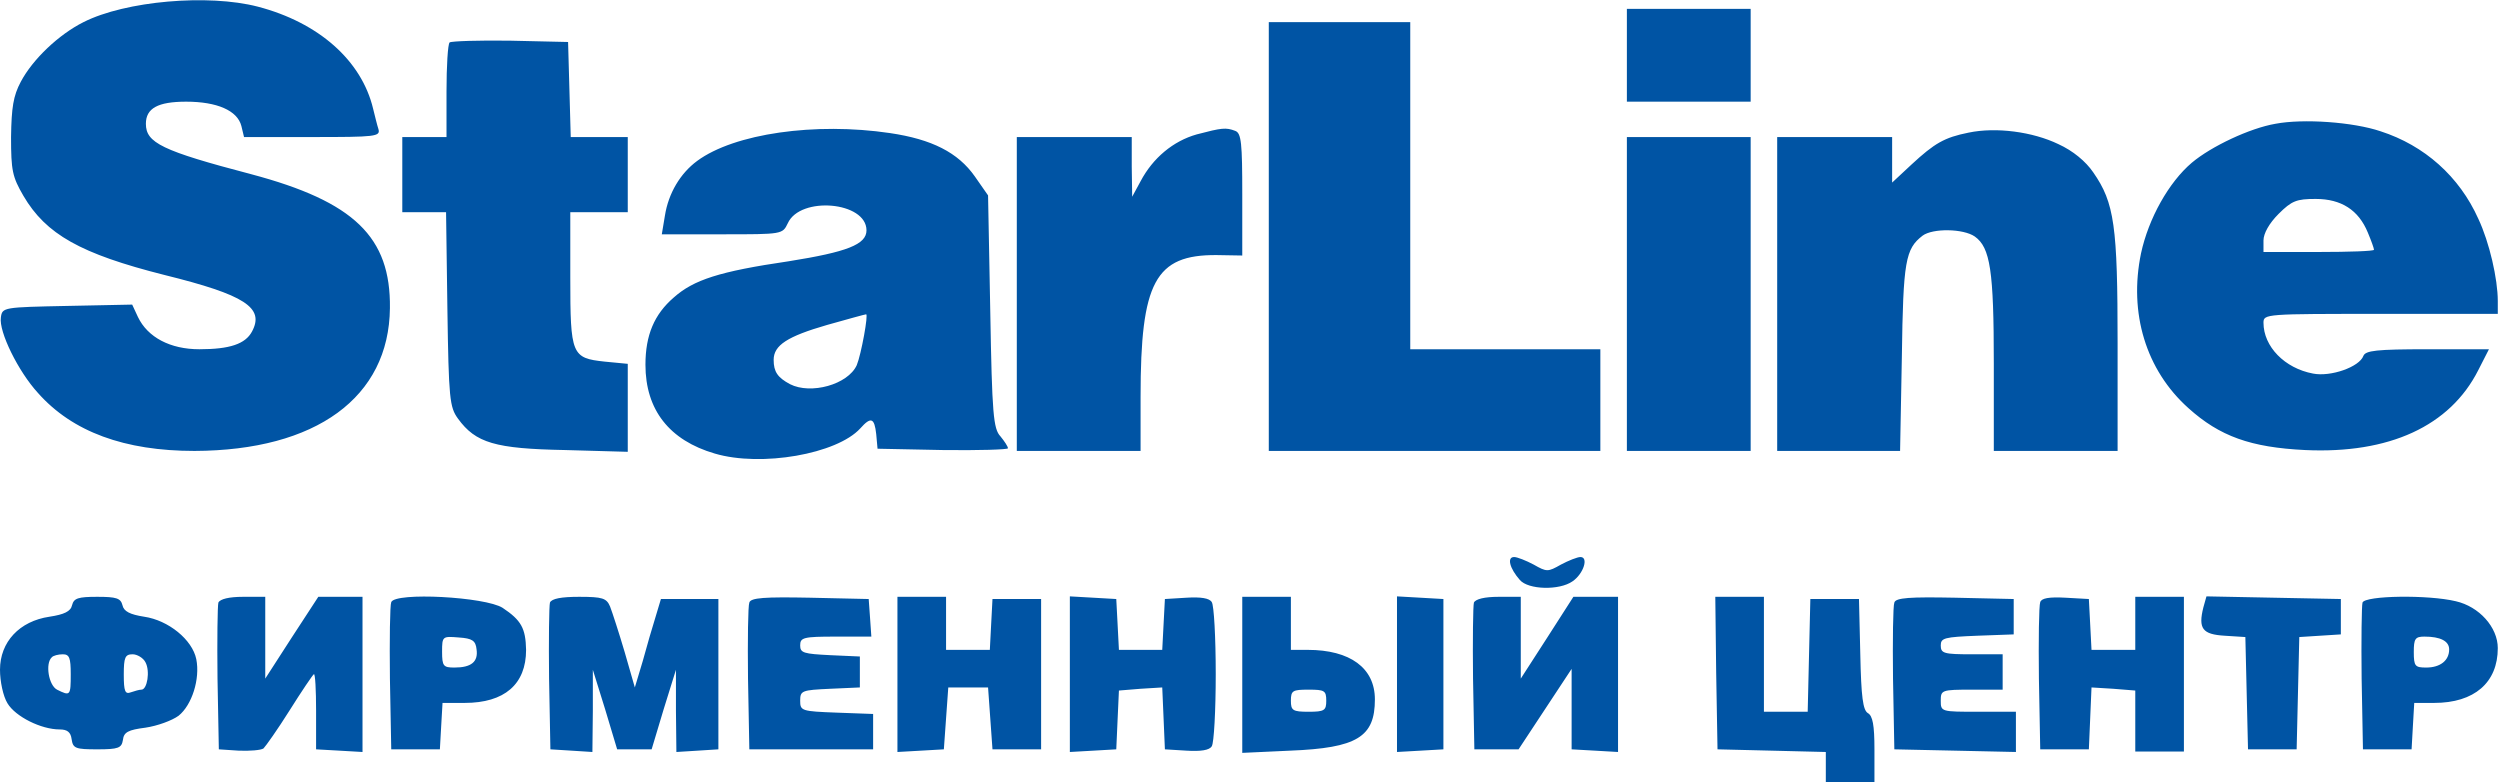 <?xml version="1.0" encoding="UTF-8"?> <svg xmlns="http://www.w3.org/2000/svg" width="754" height="236" viewBox="0 0 754 236" fill="none"><path d="M532 214.666H545.2L545.6 197.6L546 180.666H560.667L561.066 197.333C561.333 210.266 561.866 214.133 563.333 215.066C564.8 215.866 565.333 218.667 565.333 226V236H550.667V226.8L534.4 226.399L518 226L517.6 202.933L517.333 180H532V214.666ZM389.333 196H394.4C407.2 196 414.667 201.466 414.667 210.933C414.667 222.266 409.333 225.599 389.066 226.399L374.667 227.066V180H389.333V196ZM80 204.666L88 192.267L96 180H109.333V226.8L102.4 226.399L95.333 226V214.399C95.333 208.134 95.067 203.068 94.667 203.333C94.267 203.6 90.933 208.533 87.333 214.267C83.733 220 80.133 225.067 79.467 225.733C78.667 226.267 75.333 226.533 72 226.399L66 226L65.6 204.666C65.466 193.068 65.6 182.67 65.866 181.733C66.4 180.667 69.067 180 73.333 180H80V204.666ZM174.667 180C181.733 180 182.933 180.4 184 182.933C184.667 184.666 186.667 190.799 188.4 196.666L191.467 207.333L193.866 199.333C195.066 194.933 196.8 188.933 197.733 186L199.333 180.666H216.667V226L210.4 226.399L204 226.8L203.866 214.399V202L200.134 214L196.533 226H186.134L182.533 214L178.8 202V214.399L178.667 226.8L172.4 226.399L166 226L165.6 204.666C165.466 193.068 165.6 182.67 165.866 181.733C166.4 180.533 169.334 180 174.667 180ZM285.333 196H298.533L298.934 188.267L299.333 180.666H314V226H299.333L298.667 216.666L298 207.333H286L285.333 216.666L284.667 226L277.733 226.399L270.667 226.8V180H285.333V196ZM329.733 180.267L336.667 180.666L337.066 188.267L337.467 196H350.533L350.934 188.267L351.333 180.666L357.866 180.267C362.133 180 364.8 180.4 365.467 181.6C366.133 182.533 366.667 192.267 366.667 203.333C366.667 214.266 366.133 224.133 365.467 225.066C364.8 226.266 362.133 226.666 357.866 226.399L351.333 226L350.934 216.666L350.533 207.333L344 207.733L337.467 208.267L337.066 217.066L336.667 226L329.733 226.399L322.667 226.8V179.866L329.733 180.267ZM428.4 180.267L435.333 180.666V226L428.4 226.399L421.333 226.8V179.866L428.4 180.267ZM458.667 204.666L466.667 192.267L474.533 180H488V226.8L481.066 226.399L474 226V201.733L466 213.866L458 226H444.667L444.267 204.666C444.133 193.068 444.267 182.67 444.533 181.733C445.067 180.667 447.733 180 452 180H458.667V204.666ZM571.333 181.733C571.733 180.267 576 180 589.6 180.267L607.333 180.666V191.333L596.4 191.733C586.401 192.133 585.333 192.4 585.333 194.666C585.333 197.066 586.267 197.333 594.667 197.333H604V208H594.667C585.6 208 585.333 208.133 585.333 211.333C585.333 214.666 585.467 214.666 596.667 214.666H608V226.8L589.733 226.399L571.333 226L570.934 204.666C570.8 193.068 570.933 182.67 571.333 181.733ZM658.667 226.666H644V208.267L637.333 207.733L630.8 207.333L630.4 216.666L630 226H615.333L614.934 204.666C614.8 193.067 614.933 182.667 615.333 181.6C615.733 180.4 618 180 622.934 180.267L630 180.666L630.4 188.267L630.8 196H644V180H658.667V226.666ZM29.333 180C35.066 180 36.4 180.4 36.934 182.533C37.334 184.4 39.2 185.333 43.467 186C50.8 187.067 58 192.933 59.2 198.8C60.4 204.8 57.866 212.666 53.866 215.866C51.866 217.333 47.466 218.933 43.866 219.466C38.667 220.132 37.333 220.8 37.066 223.199C36.666 225.599 35.733 226 29.333 226C22.8 226 22 225.733 21.6 222.933C21.333 220.8 20.267 220 18 220C12.4 220 4.667 216.133 2.267 212.133C0.933 210 6.95677e-05 205.467 0 202C0 193.6 5.867 187.333 14.934 186C19.333 185.333 21.333 184.4 21.733 182.533C22.267 180.4 23.6 180 29.333 180ZM118 181.6C119.2 178.533 146.399 180 151.6 183.333C157.2 187.066 158.534 189.467 158.667 196C158.667 206.4 152.133 212 140.134 212H133.467L133.066 218.933L132.667 226H118L117.6 204.666C117.466 193.066 117.6 182.533 118 181.6ZM226 181.733C226.4 180.267 230.667 180 244.267 180.267L262 180.666L262.4 186.267L262.8 192H252.134C242.267 192 241.333 192.266 241.333 194.666C241.333 196.933 242.4 197.2 250.4 197.6L259.333 198V207.333L250.4 207.733C241.867 208.133 241.333 208.266 241.333 211.333C241.333 214.4 241.734 214.533 252.4 214.933L263.333 215.333V226H226L225.6 204.666C225.466 193.068 225.6 182.669 226 181.733ZM685.733 180.267L706 180.666V191.333L699.733 191.733L693.467 192.133L693.066 209.066L692.667 226H678L677.6 209.066L677.2 192.133L670.934 191.733C664.267 191.333 662.933 189.599 664.533 183.199L665.467 179.866L685.733 180.267ZM712.533 181.733C713.333 179.6 732.4 179.333 740.667 181.333C747.733 182.933 753.333 189.199 753.333 195.466C753.333 205.866 746.267 212 734.134 212H728.134L727.733 218.933L727.333 226H712.667L712.267 204.666C712.133 193.068 712.267 182.67 712.533 181.733ZM394.666 208C389.866 208 389.333 208.267 389.333 211.333C389.333 214.266 389.866 214.667 394.666 214.667C399.466 214.667 400 214.266 400 211.333C400 208.267 399.466 208 394.666 208ZM18.934 197.333C17.6 197.333 16 197.732 15.6 198.266C13.6 200.132 14.667 206.666 17.2 207.999C21.2 209.999 21.333 209.866 21.333 203.333C21.333 198.4 20.933 197.333 18.934 197.333ZM40 197.332C37.733 197.332 37.333 198.266 37.333 203.466C37.333 208.532 37.733 209.465 39.467 208.799C40.666 208.399 41.999 207.999 42.666 207.999C44.399 207.999 45.333 202.399 43.866 199.732C43.2 198.399 41.333 197.332 40 197.332ZM138.399 192.266C133.467 191.866 133.333 191.866 133.333 196.532C133.333 200.932 133.733 201.333 137.066 201.333C142.133 201.333 144.267 199.599 143.733 195.866C143.467 193.2 142.399 192.532 138.399 192.266ZM731.2 191.999C728.4 191.999 728 192.666 728 196.666C728 200.933 728.4 201.333 731.733 201.333C736 201.333 738.667 199.199 738.667 195.866C738.667 193.333 736 191.999 731.2 191.999ZM476.667 168C479.2 168 477.6 173.066 474.267 175.333C470.267 178.133 460.934 177.866 458.4 174.933C455.334 171.466 454.4 168 456.667 168C457.601 168 460.267 169.067 462.533 170.267C466.533 172.533 466.8 172.533 470.8 170.267C473.066 169.067 475.734 168 476.667 168ZM210.267 48.533C221.467 40.267 245.867 36.8 268.4 40.133C281.067 41.999 288.933 45.999 294 53.199L298 58.933L298.667 94C299.2 124.933 299.6 129.333 301.733 131.6C302.933 133.066 303.999 134.665 304 135.199C304 135.599 295.2 135.867 284.4 135.733L264.667 135.333L264.267 130.933C263.733 126 262.667 125.6 259.467 129.199C252.4 136.933 229.6 140.933 215.6 136.8C201.867 132.8 194.667 123.6 194.667 110C194.667 101.067 197.334 94.8 203.2 89.733C209.2 84.4 216.933 81.866 237.866 78.8C255.466 76 261.333 73.733 261.333 69.466C261.332 60.8 241.333 59.066 237.6 67.333C236 70.666 235.999 70.666 217.866 70.666H199.6L200.533 65.066C201.6 58.267 205.2 52.267 210.267 48.533ZM135.6 12.8C136.133 12.4 144.4 12.133 153.866 12.267L171.333 12.666L171.733 26.933L172.134 41.333H189.333V64H172V83.733C172 107.066 172.4 108 182.4 109.066L189.333 109.733V136.267L170.4 135.733C149.334 135.333 143.467 133.6 138.134 126.267C135.6 122.8 135.334 120.266 134.934 93.199L134.533 64H121.333V41.333H134.667V27.6C134.667 20.001 135.066 13.335 135.6 12.8ZM25.2 6.666C37.867 0.266 62.8 -1.867 77.733 2C96.133 6.8 109.067 18.267 112.533 32.8C113.067 34.933 113.734 37.733 114.134 38.933C114.8 41.199 113.2 41.333 94.267 41.333H73.6L72.8 38C71.6 33.333 65.467 30.666 56.134 30.666C47.6 30.666 44 32.666 44 37.333C44 43.066 48.8 45.467 75.733 52.533C106.8 60.8 117.866 71.466 117.6 92.933C117.333 119.866 95.334 135.867 58.667 136C37.6 136 21.867 130.266 11.467 118.533C5.467 112 -0.4 100 0.267 95.733C0.667 92.667 1.067 92.667 20.267 92.267L39.866 91.866L41.6 95.6C44.533 101.733 51.334 105.333 60.134 105.333C69.333 105.333 74 103.733 76 100C79.867 92.8 73.866 88.933 49.6 82.933C24.267 76.533 13.866 70.666 7.066 59.066C3.733 53.333 3.333 51.466 3.333 41.333C3.466 32.4 4 28.933 6.267 24.666C9.867 17.866 17.734 10.399 25.2 6.666ZM360.934 40.533C368.533 38.533 369.733 38.399 372.533 39.466C374.4 40.133 374.667 43.2 374.667 58.666V77.066L366.934 76.933C348.4 76.799 344 85.066 344 119.6V136H306.667V41.333H341.333V50.267L341.467 59.333L344 54.666C347.733 47.599 353.867 42.533 360.934 40.533ZM425.333 105.333H482.667V136H382.667V6.666H425.333V105.333ZM528 136H490.667V41.333H528V136ZM593.733 40C602 38.267 613.066 39.733 620.8 43.466C625.2 45.466 629.066 48.667 631.333 52C637.733 61.2 638.667 68.133 638.667 103.6V136H601.333V109.6C601.333 81.6 600.266 74.666 595.6 71.333C592.133 68.933 582.934 68.8 579.867 71.066C574.667 75.066 574 78.666 573.6 107.6L573.066 136H536V41.333H570.667V55.066L576.533 49.6C583.467 43.2 586.4 41.467 593.733 40ZM686.267 37.333C694.667 35.733 709.733 36.8 718 39.6C731.2 43.866 741.733 53.2 747.467 66C750.8 73.067 753.333 84.133 753.333 90.8V94.666H718C683.333 94.666 682.667 94.666 682.667 97.333C682.667 104.533 689.067 111.066 697.6 112.666C702.933 113.733 711.6 110.666 712.8 107.333C713.466 105.733 716.667 105.333 732.134 105.333H750.667L747.467 111.6C738.933 128.533 720.533 136.933 695.2 135.733C678.8 134.933 669.467 131.6 660 123.066C647.2 111.6 642 94.399 645.733 76.399C648 65.866 654.133 54.933 661.066 49.066C666.933 44.133 678.533 38.666 686.267 37.333ZM261.199 94.8C260.927 94.802 255.597 96.268 249.467 98C237.467 101.467 233.333 104.133 233.333 108.533C233.333 112.133 234.533 113.866 238.267 115.866C244.533 119.066 255.733 115.999 258.399 110.133C259.733 106.933 261.999 94.533 261.199 94.8ZM698.4 60C692.667 60 691.2 60.533 687.2 64.533C684.4 67.333 682.667 70.4 682.667 72.533V76H699.334C708.533 76 715.999 75.733 716 75.333C716 74.933 715.2 72.666 714.134 70.133C711.334 63.333 706.134 60 698.4 60ZM528 30.666H490.667V2.666H528V30.666Z" fill="#0054A4"></path></svg> 
